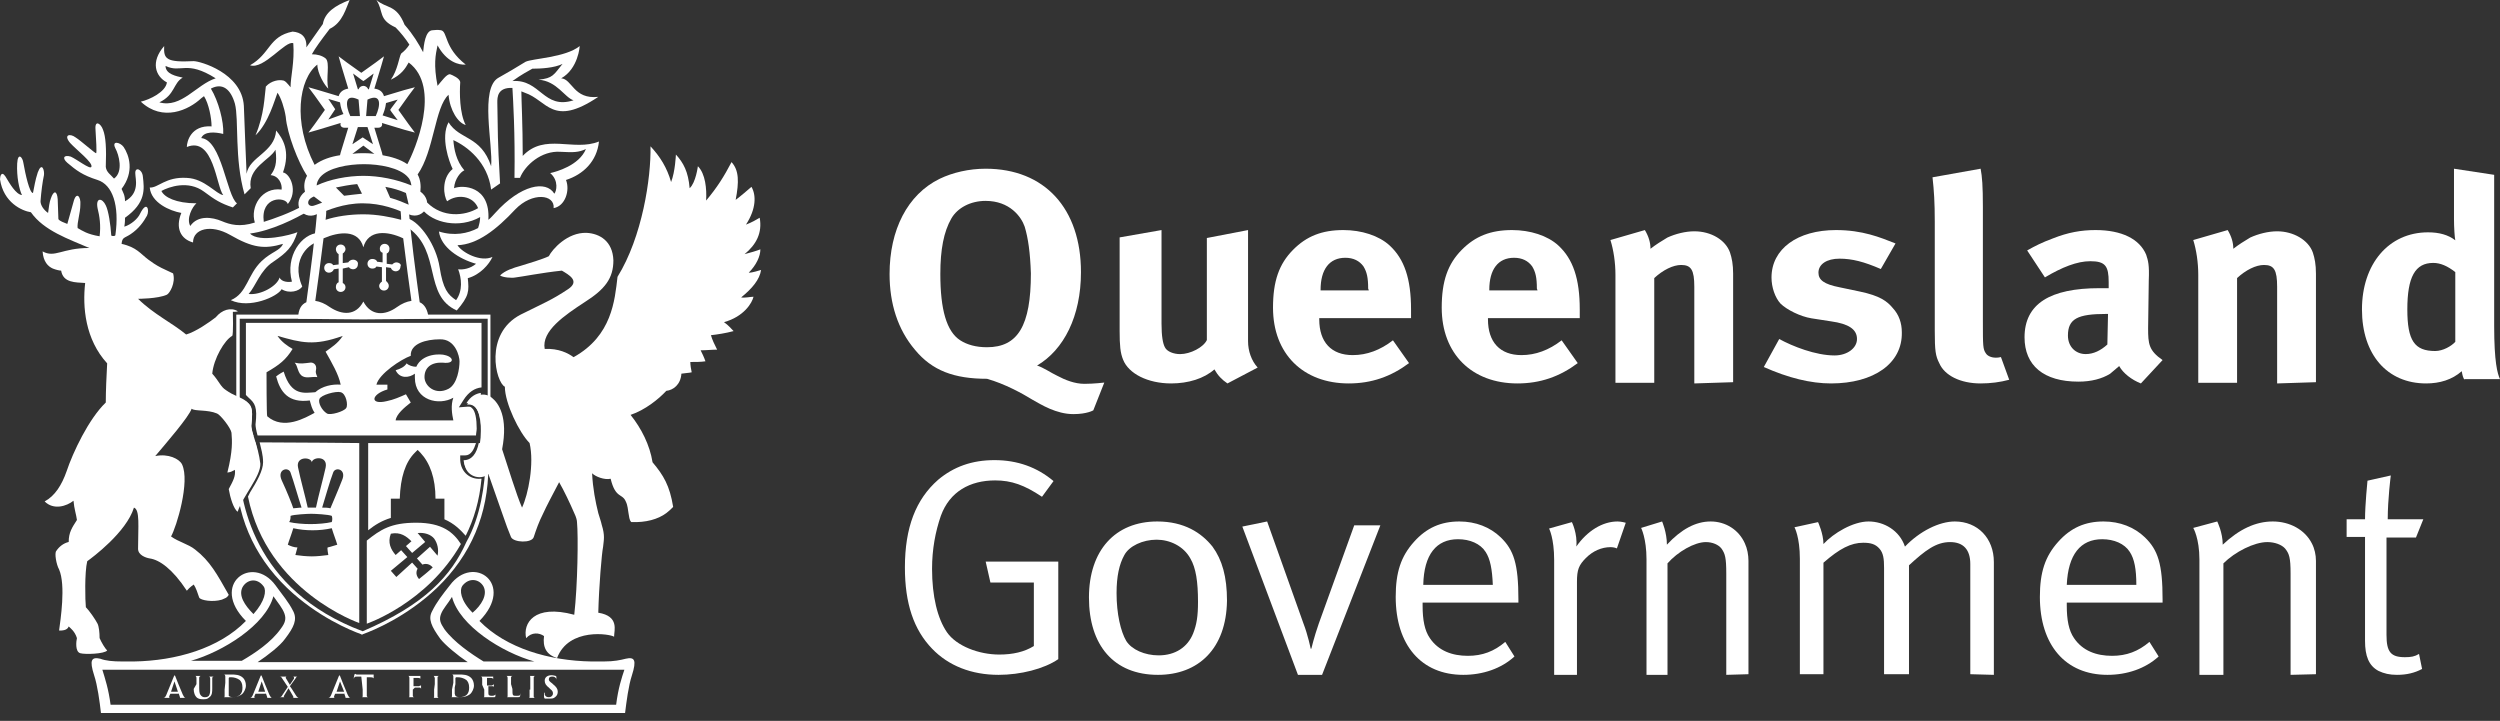 <svg width="163" height="47" viewBox="0 0 163 47" fill="none" xmlns="http://www.w3.org/2000/svg">
<rect x="0" y="0" width="163" height="47" fill="#333333" stroke="none"/>
<path d="M49.622 17.601C49.443 17.645 49.085 17.78 48.816 17.78C49.309 17.287 49.577 16.705 49.577 16.257C49.353 16.347 48.906 16.481 48.547 16.571C49.309 15.944 49.712 15.182 49.532 14.197C49.309 14.331 48.995 14.511 48.637 14.645C49.309 13.615 49.309 12.719 48.995 12.182C48.682 12.45 48.323 12.764 47.965 13.033C48.189 11.868 48.189 11.107 47.696 10.569C47.204 11.51 46.756 12.226 46.039 13.077C46.084 12.316 45.995 11.331 45.502 10.838C45.502 10.838 45.367 11.913 44.964 12.271C44.875 11.196 44.561 10.614 44.069 10.077C44.069 10.077 44.024 11.196 43.755 11.868C43.486 10.928 43.039 10.211 42.412 9.539C42.456 11.599 41.874 15.451 40.262 18.049C40.083 19.571 39.904 21.9 37.396 23.288C37.037 23.02 36.41 22.706 35.515 22.751C35.291 21.587 36.813 20.556 38.112 19.706C39.456 18.855 39.993 18.138 39.993 16.974C39.949 15.72 39.097 15.227 38.247 15.182C36.993 15.137 36.007 16.257 35.783 16.705C35.425 16.884 34.395 17.198 33.947 17.332C33.455 17.466 32.917 17.645 32.604 17.959C32.783 18.093 33.365 18.138 33.589 18.093C33.992 18.049 35.336 17.78 36.634 17.645C37.082 17.914 37.844 18.317 37.037 18.855C35.963 19.571 35.47 19.75 33.947 20.512C31.529 21.766 32.335 24.945 32.917 25.214C32.917 26.289 33.858 28.215 34.529 28.887C34.843 30.23 34.44 32.245 34.037 33.096C33.678 32.29 33.096 30.364 32.738 29.29C33.141 27.185 32.514 26.289 32.066 25.931C31.618 25.572 30.947 25.662 30.454 26.379C31.171 26.289 31.395 27.185 31.35 28.125C31.35 29.245 31.036 30.14 30.275 30.14C30.32 31.081 31.35 31.35 31.842 30.902C31.932 31.126 32.335 32.335 32.738 33.455C32.962 34.126 33.186 34.709 33.32 35.022C33.499 35.38 34.664 35.425 34.798 35.022C34.977 34.485 35.112 34.082 35.425 33.455C35.649 32.962 35.963 32.38 36.455 31.439C36.769 31.977 37.172 32.828 37.441 33.455C37.575 33.723 37.62 33.947 37.62 34.037C37.709 34.933 37.664 38.157 37.441 40.083C34.798 39.366 34.082 40.665 34.306 41.606C34.664 41.203 35.156 41.247 35.47 41.471C35.38 42.188 35.604 42.68 36.321 42.904C37.082 40.889 39.814 41.337 40.038 41.516C40.038 41.113 40.396 40.172 39.008 39.949C39.053 38.202 39.232 36.097 39.322 35.649C39.366 35.201 39.456 34.933 39.232 34.216C39.187 33.992 39.097 33.768 39.008 33.455C38.829 32.738 38.65 31.842 38.605 30.857C38.829 31.081 39.411 31.305 39.814 31.215C40.128 32.514 40.575 32.156 40.799 32.693C40.934 32.962 40.934 33.231 40.978 33.455C41.023 33.679 41.023 33.903 41.158 34.037C42.098 34.082 42.904 33.858 43.442 33.455C43.621 33.32 43.755 33.186 43.89 33.052C43.666 31.663 43.263 30.991 42.546 30.14C42.367 29.021 41.829 27.946 41.113 27.05C42.053 26.737 42.949 26.02 43.442 25.483C43.89 25.438 44.382 25.08 44.427 24.363C44.696 24.319 44.92 24.318 45.099 24.274C45.054 24.095 45.009 23.781 45.009 23.602C45.367 23.602 45.681 23.602 45.995 23.557C45.905 23.288 45.77 23.02 45.681 22.84C46.039 22.84 46.442 22.796 46.756 22.796C46.577 22.438 46.442 22.169 46.353 21.855C46.756 21.811 47.338 21.721 47.831 21.587C47.651 21.407 47.517 21.228 47.204 21.004C48.502 20.646 49.04 19.75 49.129 19.347C48.95 19.347 48.547 19.437 48.323 19.392C49.04 18.81 49.532 18.228 49.622 17.601Z" fill="white"/>
<path d="M31.663 20.512H15.406V26.513C15.496 26.558 15.54 26.602 15.63 26.692V20.78H31.797V26.289C31.842 26.334 31.932 26.423 31.977 26.513V20.512H31.663Z" fill="white"/>
<path d="M23.647 41.158C16.481 38.471 15.585 32.604 15.54 29.961H15.496L15.54 29.782C15.54 29.2 15.585 28.797 15.585 28.663C15.585 28.26 15.496 27.991 15.451 27.767L15.361 27.633V30.409C15.361 33.499 16.481 36.187 18.72 38.336C20.691 40.217 22.885 41.113 23.512 41.337L23.602 41.382L23.691 41.337C24.318 41.113 26.513 40.217 28.483 38.336C30.723 36.187 31.842 33.499 31.842 30.409V29.917C31.797 30.006 31.708 30.051 31.663 30.14C31.618 31.529 31.35 33.679 30.409 35.336C29.424 37.53 27.722 39.411 23.647 41.158Z" fill="white"/>
<path d="M10.793 4.299C11.823 4.792 12.137 3.896 14.063 5.106C12.809 5.509 11.823 7.076 10.39 6.673C11.42 6.18 11.286 5.419 11.913 5.061C11.51 4.971 10.793 4.837 10.793 4.299ZM14.466 14.421C13.839 14.152 12.898 14.018 12.405 14.734C12.137 14.242 12.54 13.48 12.809 13.256C11.465 13.256 10.704 12.853 10.524 12.45C11.017 12.182 12.271 11.734 13.301 12.495C14.018 13.033 14.376 13.256 15.182 13.525C15.496 13.212 15.361 13.346 15.451 13.256C14.779 12.764 14.466 9.136 13.122 9.002C13.301 8.554 14.018 8.599 14.555 8.733C14.6 7.927 14.242 6.583 13.749 5.777C14.51 5.374 15.048 5.822 15.317 6.763C15.585 7.793 15.272 10.345 15.944 12.674L16.347 12.271C16.123 10.928 17.601 10.435 17.959 9.763C18.093 10.659 17.914 11.062 17.645 11.42C18.183 11.465 18.407 12.002 18.362 12.361C17.063 12.182 16.302 13.48 16.615 14.51C15.63 14.824 15.003 14.645 14.466 14.421ZM20.78 15.182C19.661 15.227 18.586 16.705 19.034 18.362C18.855 18.407 18.362 18.407 18.228 18.093C18.093 18.631 17.018 19.258 16.212 19.168C16.66 18.675 16.974 17.601 17.825 17.063C18.675 16.481 19.078 16.123 19.392 15.137C18.989 15.317 16.884 15.854 16.302 15.227C17.69 15.048 19.302 14.242 20.109 13.749L19.795 13.391C18.944 13.883 17.78 14.287 17.198 14.466C16.974 12.764 18.631 12.809 18.765 13.301C19.437 12.495 18.944 11.331 18.451 11.241C18.944 9.853 18.451 9.047 18.004 8.509C17.914 9.942 16.257 10.211 16.078 11.331C16.033 10.435 15.944 8.061 15.899 6.897C15.764 4.747 13.033 3.986 12.629 3.986C10.838 4.075 10.659 3.852 10.704 3.001C9.808 4.031 10.121 4.971 10.883 5.374C10.793 6.001 9.763 6.494 9.181 6.628C10.614 7.972 12.316 7.166 13.122 6.404L13.301 6.27C13.615 6.763 13.794 7.703 13.794 8.24C12.45 8.151 12.182 9.226 12.182 9.584C13.928 8.867 14.107 12.182 14.555 12.719C14.107 12.674 13.346 11.644 12.182 11.599C10.793 11.51 10.301 12.271 9.763 12.226C9.853 13.212 11.062 13.749 11.823 13.883C11.42 14.869 11.778 15.585 12.585 15.809C12.585 14.914 13.749 14.6 15.003 15.317C16.481 16.168 17.242 16.257 18.451 15.899C18.272 16.347 17.735 16.391 17.063 17.018C16.123 17.914 16.123 19.123 15.048 19.571C16.257 20.153 18.093 19.347 18.362 18.855C18.855 19.168 19.526 18.989 19.706 18.675C18.899 16.839 20.288 15.764 20.825 15.764C20.825 15.72 21.049 15.182 20.78 15.182Z" fill="white"/>
<path d="M33.41 5.285C34.037 4.837 34.395 4.658 34.709 4.479C35.246 4.479 36.142 4.434 36.679 4.165C36.097 4.882 36.052 5.106 35.112 5.195C36.321 5.285 36.813 6.36 37.396 6.539C35.425 7.166 35.246 5.15 33.41 5.285ZM35.873 11.286C36.455 11.778 36.276 12.495 36.142 12.629C35.604 11.734 33.947 12.047 32.29 13.883C32.156 14.018 32.022 14.197 31.842 14.331C31.977 12.092 30.14 12.047 29.603 12.271C29.648 11.644 30.051 11.196 30.275 11.107C29.737 10.48 29.603 9.718 29.558 9.136C30.454 9.539 31.797 10.569 32.022 12.361L32.604 11.958C32.425 8.823 32.469 8.823 32.425 6.673C32.425 6.36 32.425 5.688 33.41 5.733C33.455 6.539 33.589 8.644 33.544 11.599H33.902C34.216 10.793 35.291 9.808 36.545 9.898C37.396 9.942 37.709 9.942 38.202 9.718C37.754 10.793 36.276 11.196 35.873 11.286ZM34.082 10.166C34.082 8.151 33.992 6.449 33.992 5.956L34.216 6.046C35.694 6.539 36.007 8.33 39.008 6.315C37.396 6.494 37.306 5.15 36.59 5.106C37.709 4.479 37.799 3.001 37.799 3.001C36.858 3.762 34.709 3.807 34.261 4.031C33.678 4.389 33.007 4.792 32.514 5.061C31.26 5.733 32.156 9.45 32.022 10.838C31.35 8.823 29.961 9.136 29.245 7.972C28.707 8.957 29.29 10.569 29.514 11.017C28.752 11.644 28.931 12.809 29.155 13.122C29.827 12.629 30.857 12.764 31.171 13.57C30.275 14.107 28.842 14.197 27.856 13.212L27.498 13.615C28.215 14.555 29.961 14.914 31.305 14.152C31.305 14.376 31.26 14.6 31.171 14.869C30.499 15.227 29.603 15.406 28.618 15.093C28.752 16.123 29.917 16.884 31.036 17.198C30.678 17.511 30.185 17.601 29.872 17.556C30.096 18.138 30.185 18.944 29.737 19.571C29.2 19.213 28.887 18.855 28.663 17.422C28.439 15.988 27.409 14.51 26.602 14.242C26.558 14.734 26.558 14.51 26.647 14.869C28.797 16.436 27.588 19.258 29.782 20.243C30.588 19.302 30.588 18.989 30.499 18.138C31.305 17.914 31.887 17.242 32.111 16.75C31.35 17.108 30.14 16.481 29.827 15.988C31.126 15.944 32.38 14.958 33.589 13.659C34.709 12.495 36.187 12.674 36.097 13.57C36.858 13.436 37.172 12.405 36.903 11.734C38.023 11.376 38.918 10.524 39.053 9.226C37.396 9.898 35.515 8.644 34.082 10.166Z" fill="white"/>
<path d="M25.841 17.108C25.752 17.108 25.662 17.153 25.572 17.242L25.214 17.198V16.526C25.349 16.481 25.393 16.347 25.393 16.212C25.393 16.033 25.259 15.899 25.08 15.899C24.901 15.899 24.766 16.033 24.766 16.212C24.766 16.347 24.811 16.436 24.945 16.481V17.108L24.587 17.063C24.542 16.929 24.408 16.884 24.274 16.884C24.095 16.884 23.96 17.018 23.96 17.198C23.96 17.377 24.095 17.511 24.274 17.511C24.408 17.511 24.497 17.466 24.542 17.377L24.901 17.422V18.362C24.811 18.407 24.721 18.541 24.721 18.631C24.721 18.81 24.856 18.944 25.035 18.944C25.214 18.944 25.349 18.81 25.349 18.631C25.349 18.496 25.259 18.407 25.169 18.317V17.422L25.483 17.466C25.528 17.601 25.662 17.69 25.796 17.69C25.976 17.69 26.11 17.556 26.11 17.377C26.199 17.242 26.02 17.108 25.841 17.108Z" fill="white"/>
<path d="M23.02 16.929C22.885 16.929 22.751 17.018 22.706 17.108L22.348 17.153V16.526C22.437 16.481 22.527 16.347 22.527 16.257C22.527 16.078 22.393 15.944 22.213 15.944C22.034 15.944 21.9 16.078 21.9 16.257C21.9 16.391 21.99 16.526 22.079 16.571V17.242L21.721 17.287C21.676 17.198 21.587 17.153 21.452 17.153C21.273 17.153 21.139 17.287 21.139 17.466C21.139 17.645 21.273 17.78 21.452 17.78C21.587 17.78 21.721 17.69 21.766 17.556L22.079 17.511V18.407C21.945 18.452 21.9 18.586 21.9 18.72C21.9 18.899 22.034 19.034 22.213 19.034C22.393 19.034 22.527 18.899 22.527 18.72C22.527 18.586 22.437 18.496 22.348 18.452V17.511L22.751 17.422C22.796 17.511 22.93 17.556 23.02 17.556C23.199 17.556 23.333 17.422 23.333 17.242C23.378 17.063 23.199 16.929 23.02 16.929Z" fill="white"/>
<path d="M23.691 19.661C23.199 20.601 22.303 20.556 21.497 20.019C21.183 19.795 20.87 19.661 20.556 19.616C20.691 18.72 20.915 16.974 21.094 15.54C22.124 15.093 23.378 14.958 23.691 16.123C24.005 14.958 25.259 15.048 26.289 15.54C26.468 16.974 26.692 18.72 26.826 19.616C26.513 19.661 26.199 19.795 25.886 20.019C25.08 20.601 24.184 20.601 23.691 19.661ZM27.364 19.706C27.185 18.407 26.692 14.734 26.647 13.48L26.11 13.525C26.11 13.749 26.155 14.018 26.155 14.331C25.483 14.152 24.587 13.973 23.691 13.973C22.796 13.973 21.9 14.107 21.228 14.331C21.273 14.018 21.273 13.749 21.273 13.525L20.691 13.48C20.646 14.69 20.153 18.407 19.974 19.706C19.661 19.84 19.437 20.153 19.437 20.78C19.437 20.78 22.482 20.825 23.691 20.825C24.856 20.825 27.946 20.78 27.946 20.78C27.901 20.198 27.677 19.84 27.364 19.706Z" fill="white"/>
<path d="M40.172 45.95H7.21C7.076 44.92 6.852 44.248 6.673 43.666H40.71C40.531 44.203 40.307 44.875 40.172 45.95ZM17.825 38.874C18.138 39.322 18.407 39.635 18.541 39.993C18.675 40.352 18.586 40.62 18.317 40.979C17.69 41.874 16.615 42.591 15.764 43.084H12.45C14.51 42.501 17.332 40.755 17.825 38.874ZM15.809 38.291C16.078 37.799 16.75 37.62 17.198 38.247C17.377 38.515 17.287 39.187 16.526 40.038C15.944 39.456 15.54 38.829 15.809 38.291ZM28.976 41.023C28.707 40.62 28.618 40.396 28.752 40.038C28.887 39.68 29.2 39.366 29.469 38.918C29.961 40.799 32.738 42.546 34.843 43.128H31.529C30.723 42.636 29.603 41.874 28.976 41.023ZM30.14 38.202C30.588 37.62 31.26 37.754 31.529 38.247C31.798 38.784 31.395 39.456 30.812 39.949C30.006 39.142 29.961 38.471 30.14 38.202ZM40.799 42.949C40.441 43.039 40.038 43.128 39.366 43.128H38.56C35.828 43.084 33.007 42.277 31.26 40.486C33.634 38.068 30.857 36.097 29.334 38.157C28.842 38.784 28.483 39.232 28.17 39.859C27.901 40.352 28.125 40.844 28.707 41.65C29.021 42.053 29.827 42.725 30.499 43.173H16.794C17.466 42.725 18.272 42.098 18.586 41.65C19.168 40.889 19.392 40.396 19.123 39.859C18.81 39.232 18.407 38.784 17.959 38.157C16.436 36.097 13.659 38.112 16.033 40.486C14.287 42.277 11.465 43.084 8.733 43.128H7.972C7.345 43.128 6.897 43.084 6.539 42.949C5.956 42.815 5.822 43.039 6.136 44.024C6.36 44.696 6.494 45.726 6.583 46.487H40.755C40.844 45.771 40.978 44.696 41.203 44.024C41.516 43.039 41.382 42.815 40.799 42.949Z" fill="white"/>
<path d="M11.152 45.099L11.376 44.427L11.599 45.099H11.152ZM11.644 45.188L11.734 45.457V45.502H11.689H11.734H12.092H12.182H12.092C12.047 45.502 12.002 45.457 11.913 45.278C11.778 44.964 11.465 44.203 11.42 44.069L11.376 44.024L11.331 44.114L10.838 45.323C10.793 45.412 10.748 45.502 10.659 45.502H10.614H10.569H10.614H10.838H11.062H11.107H11.062H11.107C11.062 45.502 11.017 45.457 11.017 45.457L11.062 45.323L11.107 45.233H11.644" fill="white"/>
<path d="M12.629 44.92C12.629 45.188 12.719 45.367 12.809 45.457C12.943 45.591 13.122 45.591 13.256 45.591C13.391 45.591 13.525 45.591 13.659 45.457C13.839 45.323 13.839 45.099 13.839 44.875V44.651V44.248C13.839 44.158 13.839 44.158 13.928 44.114H13.973H14.018H13.973H13.749H13.525H13.48H13.525H13.615C13.659 44.114 13.704 44.158 13.704 44.248V44.651V44.875C13.704 45.099 13.704 45.233 13.615 45.367C13.525 45.457 13.436 45.457 13.346 45.457C13.301 45.457 13.212 45.457 13.122 45.367C13.033 45.278 12.988 45.188 12.988 44.875V44.606V44.203C12.988 44.114 13.033 44.114 13.077 44.069H13.122H13.167H13.122H12.898H12.629H12.585H12.629H12.719C12.764 44.069 12.809 44.114 12.809 44.203V44.606L12.629 44.92Z" fill="white"/>
<path d="M14.914 44.606V44.203L14.958 44.158H15.093C15.227 44.158 15.451 44.203 15.63 44.337C15.72 44.427 15.809 44.561 15.809 44.83C15.809 45.054 15.764 45.188 15.63 45.323C15.496 45.412 15.361 45.457 15.182 45.457C15.048 45.457 14.958 45.412 14.914 45.367V45.233V44.83V44.606ZM14.645 44.964C14.645 45.144 14.645 45.323 14.645 45.367C14.645 45.412 14.645 45.457 14.6 45.457H14.51H14.466H14.51H14.734H15.137C15.496 45.457 15.72 45.323 15.809 45.233C15.899 45.144 16.033 44.92 16.033 44.696C16.033 44.472 15.944 44.293 15.854 44.203C15.63 43.979 15.317 43.979 15.093 43.979H14.779H14.51H14.466H14.51H14.6C14.645 43.979 14.69 44.024 14.69 44.114V44.517L14.645 44.964Z" fill="white"/>
<path d="M16.839 45.099L17.063 44.427L17.287 45.099C17.332 45.099 16.839 45.099 16.839 45.099ZM17.332 45.188L17.422 45.457V45.502H17.377H17.422H17.78H17.869H17.825H17.735C17.69 45.502 17.645 45.457 17.556 45.278C17.422 44.964 17.108 44.203 17.063 44.069L17.018 44.024L16.974 44.114L16.481 45.323C16.436 45.412 16.391 45.502 16.302 45.502H16.257H16.212H16.257H16.481H16.705H16.75H16.705H16.66C16.615 45.502 16.571 45.457 16.571 45.457L16.615 45.323L16.66 45.233H17.332" fill="white"/>
<path d="M19.258 44.248C19.302 44.158 19.347 44.114 19.392 44.114H19.482H19.526H19.482H19.302H19.123H19.078H19.123L19.168 44.158V44.248L18.899 44.651L18.631 44.203V44.158L18.675 44.114H18.72H18.765H18.72H18.496H18.183H18.138H18.228C18.317 44.114 18.362 44.158 18.407 44.248L18.765 44.785L18.407 45.323C18.362 45.412 18.317 45.457 18.228 45.457H18.138H18.093H18.138H18.183H18.362H18.541H18.586H18.631H18.586H18.541L18.496 45.412L18.541 45.323L18.81 44.875L19.123 45.412V45.457H19.078L19.168 45.502H19.526H19.571H19.616H19.571H19.482C19.437 45.502 19.392 45.457 19.347 45.412C19.302 45.367 18.989 44.83 18.899 44.74L19.258 44.248Z" fill="white"/>
<path d="M21.945 45.099L22.169 44.427L22.437 45.099H21.945ZM22.437 45.188L22.527 45.457V45.502H22.482H22.527H22.885H22.975H22.93H22.84C22.796 45.502 22.751 45.457 22.661 45.278C22.527 44.964 22.213 44.203 22.169 44.069L22.124 44.024L22.079 44.114L21.587 45.323C21.542 45.412 21.497 45.502 21.407 45.502H21.363H21.318H21.363H21.587H21.81H21.855H21.81H21.855C21.81 45.502 21.766 45.457 21.766 45.457L21.81 45.323L21.855 45.233H22.437" fill="white"/>
<path d="M23.647 44.964C23.647 45.144 23.647 45.323 23.647 45.367C23.647 45.412 23.647 45.457 23.602 45.457H23.512H23.468H23.512H23.781H24.095H24.139H24.095H24.005C23.96 45.457 23.915 45.412 23.915 45.367C23.915 45.278 23.915 45.144 23.915 44.964V44.158H24.139C24.318 44.158 24.363 44.203 24.363 44.248V44.293V44.248V44.024V43.979H24.184H23.423H23.244L23.154 43.934L23.109 43.979L23.064 44.203V44.248L23.109 44.158C23.154 44.114 23.199 44.114 23.288 44.114H23.557L23.647 44.964Z" fill="white"/>
<path d="M27.05 44.83H27.364C27.409 44.83 27.453 44.875 27.453 44.92V44.964V45.009V44.964V44.83V44.696H27.409L27.319 44.74H27.23H26.961V44.248V44.203H27.274C27.364 44.203 27.409 44.248 27.409 44.248V44.337V44.382V44.337V44.158V44.069H27.364H27.274H26.782H26.513H26.468H26.513H26.602C26.647 44.069 26.692 44.114 26.692 44.203V44.606V44.964C26.692 45.144 26.692 45.323 26.692 45.367C26.692 45.412 26.692 45.457 26.647 45.457H26.558H26.513H26.558H26.782H27.095H27.14H27.095H27.006C26.961 45.457 26.916 45.412 26.916 45.367C26.916 45.278 26.916 45.144 26.916 44.964L27.05 44.83Z" fill="white"/>
<path d="M28.304 44.964V45.412C28.304 45.457 28.304 45.502 28.259 45.502H28.17H28.125H28.17H28.394H28.707H28.752H28.707H28.618C28.573 45.502 28.528 45.457 28.528 45.412V44.964V44.606V44.203C28.528 44.114 28.528 44.114 28.618 44.069H28.663H28.707H28.663H28.439H28.17H28.125H28.17H28.259C28.304 44.069 28.304 44.114 28.349 44.203V44.606L28.304 44.964Z" fill="white"/>
<path d="M29.693 44.606V44.203L29.737 44.158H29.872C30.006 44.158 30.23 44.203 30.409 44.337C30.499 44.427 30.588 44.561 30.588 44.83C30.588 45.054 30.544 45.188 30.409 45.323C30.275 45.412 30.14 45.457 29.961 45.457C29.827 45.457 29.737 45.412 29.693 45.367L29.648 45.233V44.83L29.693 44.606ZM29.469 44.964C29.469 45.144 29.469 45.323 29.469 45.367C29.469 45.412 29.469 45.457 29.424 45.457H29.334H29.29H29.334H29.603H30.006C30.364 45.457 30.588 45.323 30.678 45.233C30.767 45.144 30.902 44.92 30.902 44.696C30.902 44.472 30.812 44.293 30.723 44.203C30.499 43.979 30.185 43.979 29.961 43.979H29.648H29.379H29.334H29.379H29.469C29.514 43.979 29.558 44.024 29.558 44.114V44.517L29.469 44.964Z" fill="white"/>
<path d="M31.574 44.964V45.367C31.574 45.412 31.574 45.457 31.529 45.457H31.439H31.395H31.439H31.663H32.201C32.29 45.457 32.29 45.457 32.29 45.412L32.335 45.188V45.144V45.188C32.335 45.278 32.29 45.323 32.245 45.323C32.201 45.367 32.111 45.367 32.066 45.367C31.887 45.367 31.842 45.323 31.842 45.188V44.74H32.111C32.201 44.74 32.201 44.785 32.201 44.83V44.92V44.875V44.74V44.606L32.156 44.651L32.066 44.696H31.753V44.203H32.022C32.111 44.203 32.156 44.248 32.156 44.293V44.382V44.427V44.382V44.248V44.114H32.111H32.022H31.529H31.26H31.215H31.26H31.35C31.395 44.114 31.439 44.158 31.439 44.248V44.651L31.574 44.964Z" fill="white"/>
<path d="M33.32 44.606V44.203C33.32 44.114 33.32 44.114 33.41 44.069H33.499H33.544H33.499H33.231H32.962H32.917H32.962H33.007C33.051 44.069 33.096 44.114 33.096 44.203V44.606V44.964C33.096 45.144 33.096 45.323 33.096 45.367C33.096 45.412 33.096 45.457 33.051 45.457H32.962H32.917H32.962H33.186H33.768C33.858 45.457 33.858 45.457 33.903 45.412L33.947 45.188V45.144V45.188L33.903 45.323C33.858 45.367 33.768 45.367 33.678 45.367C33.544 45.367 33.499 45.367 33.455 45.323C33.41 45.278 33.41 45.144 33.41 44.92L33.32 44.606Z" fill="white"/>
<path d="M34.529 44.964V45.412C34.529 45.457 34.529 45.502 34.485 45.502H34.395H34.35H34.395H34.664H34.977H35.022H34.977H34.888C34.843 45.502 34.798 45.457 34.798 45.412C34.798 45.323 34.798 45.188 34.798 44.964V44.606V44.203C34.798 44.114 34.798 44.114 34.888 44.069H34.932H34.977H34.932H34.709H34.44H34.395H34.44H34.529C34.574 44.069 34.574 44.114 34.574 44.203V44.606V44.964" fill="white"/>
<path d="M35.873 45.547C35.963 45.547 36.097 45.547 36.187 45.457C36.321 45.367 36.366 45.233 36.366 45.099C36.366 44.92 36.276 44.785 36.052 44.606L36.007 44.561C35.828 44.427 35.783 44.382 35.783 44.293C35.783 44.158 35.873 44.114 36.007 44.114C36.142 44.114 36.187 44.158 36.231 44.203C36.276 44.248 36.276 44.293 36.276 44.337V44.382V44.337V44.114L36.231 44.069C36.187 44.069 36.097 44.024 35.963 44.024C35.694 44.024 35.515 44.158 35.515 44.382C35.515 44.561 35.604 44.696 35.783 44.83L35.873 44.92C36.052 45.054 36.052 45.144 36.052 45.233C36.052 45.323 35.963 45.457 35.783 45.457C35.649 45.457 35.559 45.412 35.515 45.278V45.188V45.144L35.47 45.188V45.457L35.515 45.547C35.694 45.547 35.783 45.547 35.873 45.547Z" fill="white"/>
<path d="M23.691 11.465C22.661 11.465 21.497 11.689 20.646 12.092C20.646 11.913 20.736 11.734 20.87 11.555C21.407 10.928 22.706 10.704 23.736 10.704C24.721 10.704 26.065 10.928 26.602 11.555C26.737 11.689 26.782 11.868 26.826 12.092C25.841 11.689 24.721 11.465 23.691 11.465ZM25.438 12.898L25.125 12.182C25.617 12.271 26.065 12.405 26.468 12.585L26.647 13.346C26.334 13.212 25.931 13.033 25.438 12.898ZM22.437 12.764L21.9 12.226C22.348 12.137 22.796 12.047 23.288 12.002L23.602 12.629C23.154 12.674 22.796 12.719 22.437 12.764ZM20.646 13.346L20.512 13.391C20.288 13.48 20.153 13.391 20.109 13.301C20.064 13.167 20.109 12.988 20.377 12.853L20.467 12.809L21.004 13.212L20.646 13.346ZM23.691 9.494L24.408 10.032C24.095 9.987 23.826 9.987 23.691 9.987C23.512 9.987 23.288 9.987 22.975 10.032L23.691 9.494ZM22.84 7.569C22.527 6.897 22.437 6.046 23.378 6.494L23.468 7.569H22.84ZM23.557 5.195L23.691 5.285L23.826 5.195L24.363 4.792L24.05 5.822H24.005C23.96 5.688 23.826 5.598 23.691 5.598C23.557 5.598 23.423 5.688 23.378 5.822H23.333L23.02 4.792L23.557 5.195ZM24.318 9.405L23.781 9.047L23.647 8.957L23.512 9.047L22.975 9.405L23.333 8.285H23.96L24.318 9.405ZM24.497 7.569H23.87L23.96 6.494C24.901 6.046 24.811 6.897 24.497 7.569ZM21.407 7.793L21.766 7.255L21.855 7.121L21.766 6.987L21.407 6.449L22.169 6.673C22.213 7.031 22.303 7.255 22.393 7.434L21.407 7.793ZM25.169 6.718L25.931 6.494L25.528 7.031L25.438 7.166L25.528 7.3L25.931 7.837L24.945 7.524C25.035 7.3 25.125 7.076 25.169 6.718ZM30.006 5.374C30.006 5.106 29.469 4.882 29.334 4.837C29.11 4.837 28.797 5.285 28.528 5.598C28.259 4.21 28.394 3.583 28.528 2.956C29.11 4.031 29.916 4.255 30.364 4.21C28.931 3.09 29.2 2.06 28.752 1.971C28.483 1.926 28.349 1.971 28.215 1.971C27.722 1.971 27.633 2.956 27.588 3.404C27.274 2.821 26.961 2.284 26.378 1.612C25.841 0.269 25.214 0.582 24.542 0C25.035 0.761 24.632 1.254 25.796 1.791C26.11 2.105 26.468 2.553 26.692 2.911C26.513 3.18 26.378 3.314 26.155 3.493C26.02 3.717 25.931 4.568 25.483 5.195C26.155 4.882 26.423 4.479 26.647 4.075C28.797 5.688 27.05 9.808 26.558 10.704C26.11 10.39 25.483 10.211 24.945 10.121L24.901 9.942L24.408 8.33H24.632C24.901 8.33 24.945 8.151 24.901 8.017L26.378 8.464L27.05 8.644L26.647 8.106L25.975 7.166L26.647 6.225L27.05 5.688L26.378 5.867L25.035 6.27C24.945 5.956 24.721 5.822 24.408 5.777L24.856 4.299L25.035 3.672L24.497 4.075L23.557 4.747L22.616 4.075L22.079 3.672L22.258 4.299L22.706 5.777C22.437 5.822 22.169 5.956 22.079 6.27L20.736 5.867L20.109 5.688L20.512 6.225L21.183 7.166L20.512 8.106L20.109 8.644L20.736 8.464L22.213 8.017C22.169 8.151 22.213 8.33 22.482 8.33H22.706L22.213 9.942L22.169 10.121C21.587 10.211 21.004 10.39 20.512 10.748C19.078 7.972 19.482 5.15 20.691 4.21C20.691 4.792 21.183 5.598 21.407 5.777C21.228 5.15 21.542 4.075 21.228 3.807C21.004 3.628 20.691 3.538 20.332 3.538C20.556 3.135 20.915 2.642 21.497 1.881C22.348 1.478 22.572 0.493 22.796 0C21.855 0.358 21.183 0.806 21.049 1.567C20.736 2.015 20.377 2.508 19.974 3.09C20.019 2.374 19.616 2.105 19.078 2.06C17.511 2.374 17.645 3.493 16.302 4.255C17.198 4.568 18.631 2.598 19.123 2.821C19.213 4.031 18.944 5.016 18.944 5.688C18.72 5.419 18.586 5.24 18.407 5.24C18.228 5.195 17.69 5.24 17.332 5.643C17.242 6.27 17.242 7.434 16.66 8.823C17.511 8.017 17.914 6.494 18.093 6.046C18.317 6.36 18.541 7.031 18.631 7.614C18.72 8.733 19.437 10.569 20.019 11.465C19.84 11.778 19.795 12.137 19.885 12.495C19.437 12.853 19.392 13.301 19.526 13.615C19.706 13.973 20.153 14.197 20.646 13.973L20.825 13.928C21.363 13.704 22.393 13.256 23.647 13.256C24.901 13.256 25.886 13.659 26.468 13.928L26.647 13.973C27.185 14.197 27.588 13.928 27.767 13.615C27.946 13.301 27.856 12.809 27.409 12.495C27.453 12.092 27.409 11.689 27.229 11.376C28.304 9.853 28.349 6.987 29.245 6.18C29.334 7.21 29.872 8.017 30.364 8.151C29.961 7.39 29.961 6.046 30.006 5.374Z" fill="white"/>
<path d="M16.66 28.842H15.988C15.899 29.961 15.944 30.991 16.078 31.932C16.481 31.26 16.884 30.588 16.884 30.14C16.839 29.693 16.75 29.245 16.66 28.842Z" fill="white"/>
<path d="M18.944 30.812C19.168 31.439 19.437 32.425 19.661 33.096C19.482 33.096 19.258 33.141 19.123 33.141C19.034 32.872 18.72 32.066 18.362 31.305C18.049 30.588 18.81 30.409 18.944 30.812ZM20.332 30.14C20.377 29.782 21.407 29.693 21.228 30.499C21.049 31.305 20.78 32.245 20.601 33.096H20.332H20.064C19.885 32.29 19.616 31.35 19.437 30.499C19.258 29.737 20.288 29.782 20.332 30.14ZM22.303 31.305C21.99 32.111 21.631 32.917 21.542 33.141C21.363 33.096 21.183 33.096 21.004 33.096C21.228 32.38 21.497 31.394 21.721 30.812C21.855 30.409 22.617 30.588 22.303 31.305ZM18.944 33.634C19.168 33.544 20.064 33.499 20.288 33.499C20.556 33.499 21.407 33.544 21.631 33.634C21.676 33.768 21.676 33.902 21.631 34.037C21.273 34.126 20.691 34.171 20.243 34.171C19.795 34.171 19.213 34.126 18.855 34.037C18.944 33.902 18.944 33.768 18.944 33.634ZM21.407 36.187C21.094 36.231 20.646 36.276 20.332 36.276C20.019 36.276 19.526 36.231 19.258 36.187L19.392 35.694C19.168 35.694 18.944 35.604 18.765 35.515C18.855 35.201 18.989 34.888 19.123 34.44C19.526 34.529 19.929 34.574 20.377 34.574C20.825 34.574 21.228 34.529 21.631 34.44C21.766 34.888 21.9 35.201 21.99 35.515C21.81 35.559 21.587 35.649 21.363 35.694C21.318 35.739 21.407 36.187 21.407 36.187ZM16.929 28.842C17.018 29.245 17.153 29.648 17.153 30.14C17.153 30.678 16.75 31.394 16.302 32.111L16.168 32.38C17.422 38.56 23.423 40.62 23.423 40.62V28.887C23.423 28.887 18.899 28.842 16.929 28.842Z" fill="white"/>
<path d="M30.006 30.006V29.693H30.32C30.723 29.693 30.902 29.29 31.036 28.887C29.514 28.887 24.005 28.887 24.005 28.887V34.574C24.453 34.216 24.901 33.947 25.483 33.768V32.514H26.065C26.11 31.126 26.423 30.14 27.05 29.514L27.23 29.334L27.409 29.514C28.036 30.185 28.394 31.171 28.394 32.514H28.976V33.858C29.603 34.126 30.006 34.529 30.364 34.932C30.902 33.858 31.26 32.648 31.395 31.215H31.305C30.678 31.26 30.051 30.812 30.006 30.006Z" fill="white"/>
<path d="M31.35 28.887H31.215C31.081 29.558 30.767 30.006 30.23 30.006C30.275 30.633 30.767 30.991 31.215 30.991H31.305C31.439 30.32 31.439 29.648 31.35 28.887Z" fill="white"/>
<path d="M28.528 36.231L28.036 35.649L27.185 36.41L27.543 36.813C27.543 36.813 27.901 36.634 28.215 36.993C27.991 37.217 27.543 37.575 27.319 37.754C27.006 37.396 27.23 37.082 27.23 37.082L26.871 36.679L25.841 37.62L25.483 37.217L26.558 36.321L26.155 35.873L25.796 36.186C25.483 35.828 25.259 35.38 25.483 34.798C26.11 34.664 26.513 34.977 26.826 35.291L26.468 35.604L26.871 36.052L27.722 35.336L27.23 34.753C27.677 34.709 28.08 34.843 28.304 35.112C28.528 35.425 28.618 35.828 28.528 36.231ZM27.14 34.081C25.483 34.081 24.811 34.529 23.915 35.246V40.665C23.915 40.665 27.857 39.321 30.051 35.47C29.558 34.709 28.842 34.081 27.14 34.081Z" fill="white"/>
<path d="M17.377 24.274C18.228 23.781 18.631 23.468 19.078 22.751C18.765 22.572 18.362 22.303 18.093 21.9C19.661 22.348 20.467 22.572 22.348 21.9C22.034 22.393 21.587 22.661 21.228 22.93C21.631 23.647 22.079 24.408 22.213 25.08C21.676 25.035 21.004 25.169 20.556 25.572C19.84 25.617 18.989 25.841 18.496 24.229C18.228 24.363 18.004 24.542 18.004 24.542C18.272 25.572 18.81 26.289 20.198 26.11C20.288 26.423 20.332 26.647 20.512 26.916C19.93 27.229 18.496 28.08 17.422 27.14C17.377 27.095 17.377 24.274 17.377 24.274ZM22.572 26.602C22.437 26.826 21.542 27.095 21.318 26.961C20.959 26.737 20.736 26.244 20.825 26.02C20.915 25.752 21.9 25.483 22.213 25.572C22.572 25.662 22.706 26.423 22.572 26.602ZM25.259 25.393V25.08H24.542C24.721 24.363 26.155 23.423 26.782 23.199C26.737 22.393 27.812 22.124 28.663 22.124C29.693 22.079 29.961 23.244 29.961 23.557C29.961 24.005 29.827 25.035 29.245 25.349C28.394 25.796 27.677 25.169 27.677 24.587C27.677 23.96 28.125 23.602 28.887 23.647C29.648 23.736 29.603 23.288 29.021 23.154C28.752 23.064 27.543 23.02 27.14 23.915C26.916 23.915 26.647 23.826 26.513 23.691C26.378 23.915 26.11 24.05 25.796 24.139C26.065 24.721 26.692 24.632 27.05 24.363V24.632C27.05 26.11 28.618 26.468 29.558 25.931C29.379 26.423 29.469 27.006 29.558 27.409H25.796C25.841 27.006 26.378 26.558 26.782 26.244L26.468 25.707C26.065 25.886 25.662 26.065 25.214 26.155C24.095 26.423 24.184 25.707 25.259 25.393ZM16.212 25.931C16.615 26.289 16.794 26.513 16.66 27.677C16.66 27.812 16.705 28.08 16.794 28.394H31.036C31.036 28.259 31.081 28.08 31.081 27.946C31.081 27.319 30.991 26.782 30.767 26.602C30.678 26.513 30.633 26.513 30.499 26.513L29.917 26.558L30.23 26.065C30.544 25.572 30.947 25.304 31.395 25.259V21.049H16.033V25.752L16.212 25.931Z" fill="white"/>
<path d="M16.033 26.155V28.439H16.526C16.436 28.125 16.347 27.857 16.391 27.677C16.526 26.513 16.347 26.423 16.033 26.155Z" fill="white"/>
<path d="M31.35 28.439V25.617C31.036 25.662 30.678 25.841 30.409 26.289H30.499C31.126 26.289 31.35 27.14 31.35 28.036C31.35 28.17 31.35 28.349 31.35 28.483V28.439Z" fill="white"/>
<path d="M19.75 24.542C20.019 24.677 20.332 24.542 20.691 24.587C20.646 24.453 20.556 24.318 20.601 24.139C20.691 23.736 20.377 23.602 20.198 23.647C19.795 23.691 19.616 23.736 19.213 23.647C19.437 23.871 19.392 24.363 19.75 24.542Z" fill="white"/>
<path d="M16.391 27.677C16.526 26.513 16.347 26.423 15.988 26.11C15.675 25.886 15.227 25.796 14.734 25.438C14.376 25.214 14.287 24.856 13.839 24.363C13.928 23.378 14.645 22.169 15.137 21.9C15.227 21.855 15.182 20.332 15.182 20.332C15.182 20.332 15.54 20.332 15.496 20.288C15.048 20.019 14.466 20.198 14.063 20.691C13.659 21.004 12.764 21.631 12.137 21.81C11.286 21.094 9.987 20.467 9.002 19.482C9.002 19.482 10.301 19.482 10.883 19.213C11.062 19.123 11.465 18.451 11.286 17.825C11.107 17.735 10.793 17.601 10.524 17.466C10.166 17.287 9.853 17.063 9.674 16.929C9.136 16.526 8.912 16.123 7.927 15.899C7.972 15.451 8.106 15.54 8.509 15.272C9.047 14.914 9.36 14.466 9.584 14.063C9.763 13.704 9.584 13.033 9.136 13.928C9.002 14.242 8.554 14.645 8.106 14.779C8.151 14.51 8.151 14.331 8.151 14.197C9.539 13.212 9.405 12.316 9.315 11.51C9.271 11.017 8.778 10.838 8.823 11.331C8.823 11.644 9.136 12.585 8.151 13.122C8.151 12.719 8.017 12.54 7.927 12.316C8.778 11.196 8.42 10.121 8.061 9.584C7.837 9.271 7.255 9.136 7.524 9.674C7.748 10.077 8.061 11.196 7.434 11.644C7.21 11.376 6.942 11.241 6.897 10.883C6.942 9.674 6.897 8.912 6.718 8.464C6.583 8.061 6.18 7.793 6.225 8.42C6.27 9.091 6.315 9.942 6.27 9.987C6.225 10.032 5.285 9.181 4.926 8.957C4.568 8.688 4.12 8.778 4.568 9.315C4.971 9.763 6.091 10.614 5.956 10.883C5.867 11.062 5.016 10.39 4.613 10.211C4.165 10.077 4.031 10.301 4.389 10.614C4.971 11.107 5.374 11.42 6.36 11.734C7.345 12.047 7.793 13.391 7.524 15.317C7.524 15.406 7.345 15.406 7.255 15.361C7.21 14.645 7.076 13.749 6.897 13.391C6.673 12.898 6.225 12.853 6.36 13.57C6.494 14.107 6.583 14.69 6.494 15.406C5.688 15.272 5.374 15.048 5.061 14.869C5.016 14.51 5.24 13.883 5.24 13.346C5.285 12.809 4.971 12.45 4.792 13.167C4.613 13.794 4.523 14.107 4.389 14.6C4.165 14.51 3.896 14.421 3.807 14.287L3.762 12.988C3.717 12.405 3.493 12.405 3.314 12.943C3.225 13.167 3.18 13.525 3.135 13.883C2.866 13.704 2.642 13.391 2.642 13.122C2.687 12.495 2.777 11.823 2.866 11.42C2.911 11.107 2.732 10.524 2.463 11.241C2.284 11.778 2.239 12.182 2.15 12.585C1.926 12.585 1.657 11.376 1.523 10.614C1.478 10.256 1.164 9.898 1.12 10.659C1.075 11.51 1.254 12.361 1.433 12.719C1.03 12.674 0.627 11.958 0.358 11.51C0.09 11.107 0 11.51 0 11.689C0.224 13.212 1.433 13.749 2.015 13.839C2.866 15.048 4.479 15.585 5.822 16.168C4.031 16.168 3.583 16.839 2.777 16.391C2.821 17.063 3.135 17.377 3.448 17.511C3.672 17.601 3.896 17.645 3.986 17.645C4.12 18.451 4.926 18.407 5.553 18.451C5.374 20.019 5.553 22.124 6.987 23.691C6.942 24.498 6.897 25.528 6.897 26.244C5.777 27.319 4.747 29.514 4.344 30.723C4.031 31.618 3.583 32.335 2.911 32.693C3.493 33.276 4.344 33.007 4.792 32.648C4.837 33.186 4.971 33.544 5.016 33.903C4.702 34.395 4.479 34.709 4.479 35.336C4.12 35.425 3.852 35.649 3.672 35.918C3.538 36.052 3.672 36.813 3.852 37.127C4.299 38.157 3.941 40.441 3.852 41.113C4.031 41.113 4.389 41.113 4.479 40.844C4.568 40.934 4.882 41.158 5.016 41.605C4.971 41.785 4.882 42.501 5.24 42.591C5.553 42.68 6.807 42.636 6.987 42.412C6.852 42.277 6.628 41.919 6.494 41.605C6.494 41.247 6.449 40.844 6.36 40.665C6.225 40.396 5.822 39.814 5.598 39.59C5.553 39.187 5.509 37.306 5.688 36.59C6.001 36.366 8.24 34.709 8.733 33.096C9.136 33.231 9.002 34.35 9.002 35.783C9.002 36.187 9.494 36.366 9.763 36.41C10.39 36.5 11.241 37.082 12.182 38.515C12.361 38.291 12.629 38.112 12.629 38.112C12.764 38.291 12.898 38.694 12.988 38.963C13.077 39.142 13.883 39.277 14.466 39.097C14.645 39.008 14.779 39.008 14.914 38.784C14.152 37.441 13.704 36.59 12.719 35.828C12.271 35.47 11.644 35.336 11.152 34.977C11.51 34.35 12.405 31.395 11.868 30.275C11.689 29.917 10.972 29.558 10.121 29.737C10.838 28.887 12.316 27.185 12.495 26.647C12.674 26.826 13.525 26.692 14.152 26.961C14.376 27.05 15.048 27.901 15.093 28.215C15.137 28.752 15.182 29.379 14.824 30.812C15.093 30.767 15.048 30.767 15.317 30.633C15.361 31.036 15.227 31.305 14.914 31.887C15.003 32.425 15.227 33.186 15.496 33.365C15.809 32.38 17.018 31.036 16.974 30.23C16.839 29.066 16.347 28.125 16.391 27.677Z" fill="white"/>
<path d="M66.811 14.784C66.588 14.126 65.828 13.098 64.262 13.098C63.278 13.098 62.428 13.55 62.026 14.249C61.533 15.113 61.31 16.265 61.31 17.869C61.31 20.172 61.712 21.612 62.607 22.188C63.054 22.476 63.636 22.64 64.351 22.64C66.364 22.64 67.214 21.242 67.214 17.828C67.169 16.47 67.035 15.524 66.811 14.784ZM71.284 26.753C71.284 26.753 70.882 27 69.987 27C68.869 27 67.885 26.383 67.303 26.054C66.633 25.643 65.514 25.026 64.351 24.697C62.205 24.697 60.773 24.162 59.655 22.805C58.537 21.488 58 19.802 58 17.869C58 14.99 59.163 12.686 61.265 11.658C62.115 11.247 63.188 11 64.262 11C68.109 11 70.479 13.591 70.479 17.745C70.479 20.625 69.361 22.805 67.617 23.833C68.019 23.956 68.556 24.326 68.914 24.491C69.451 24.779 70.077 25.026 70.703 25.026C71.329 25.026 72 24.943 72 24.943L71.284 26.753Z" fill="white"/>
<path d="M80.03 25C79.672 24.761 79.403 24.482 79.179 24.084C78.507 24.681 77.478 25 76.358 25C74.836 25 73.582 24.363 73.224 23.446C73.045 23.008 73 22.53 73 21.574V15.478L75.731 15V21.096C75.731 21.932 75.821 22.41 75.955 22.649C76.09 22.928 76.537 23.088 76.94 23.088C77.612 23.088 78.463 22.649 78.687 22.171V15.518L81.373 15V22.251C81.373 22.888 81.597 23.526 82 23.964L80.03 25Z" fill="white"/>
<path d="M89.204 18.815C89.204 18.092 89.117 17.731 88.898 17.369C88.636 17.008 88.243 16.807 87.718 16.807C86.67 16.807 86.102 17.57 86.102 18.896V18.936H89.248L89.204 18.815ZM86.015 20.743V20.823C86.015 22.309 86.801 23.153 88.199 23.153C89.117 23.153 89.99 22.831 90.82 22.189L91.869 23.675C90.689 24.558 89.422 25 87.937 25C84.966 25 83 23.072 83 20.06C83 18.333 83.393 17.209 84.311 16.285C85.184 15.402 86.189 15 87.587 15C88.767 15 89.903 15.361 90.602 16.004C91.563 16.887 92 18.173 92 20.181V20.743H86.015Z" fill="white"/>
<path d="M100.204 18.815C100.204 18.092 100.117 17.731 99.898 17.369C99.636 17.008 99.243 16.807 98.718 16.807C97.67 16.807 97.102 17.57 97.102 18.896V18.936H100.248L100.204 18.815ZM97.015 20.743V20.823C97.015 22.309 97.801 23.153 99.199 23.153C100.117 23.153 100.99 22.831 101.82 22.189L102.869 23.675C101.689 24.558 100.422 25 98.937 25C95.966 25 94 23.072 94 20.06C94 18.333 94.393 17.209 95.311 16.285C96.184 15.402 97.189 15 98.587 15C99.767 15 100.903 15.361 101.602 16.004C102.563 16.887 103 18.173 103 20.181V20.743H97.015Z" fill="white"/>
<path d="M110.469 25V18.699C110.469 17.602 110.265 17.276 109.612 17.276C109.082 17.276 108.429 17.602 107.857 18.13V24.959H105.327V17.927C105.327 17.114 105.204 16.301 105 15.65L107.245 15C107.49 15.406 107.612 15.813 107.612 16.22C107.98 15.935 108.306 15.732 108.714 15.488C109.245 15.244 109.898 15.081 110.469 15.081C111.571 15.081 112.51 15.65 112.796 16.463C112.918 16.829 113 17.236 113 17.846V24.919L110.469 25Z" fill="white"/>
<path d="M119.385 25C118.061 25 116.599 24.643 115 23.929L116.005 22.103C116.873 22.579 118.38 23.175 119.614 23.175C120.436 23.175 121.076 22.698 121.076 22.103C121.076 21.468 120.527 21.111 119.385 20.952L118.106 20.754C117.375 20.635 116.507 20.198 116.096 19.802C115.731 19.405 115.502 18.73 115.502 18.095C115.502 16.23 117.193 15 119.705 15C121.441 15 122.583 15.476 123.588 15.873L122.629 17.54C121.532 17.064 120.756 16.865 119.934 16.865C119.111 16.865 118.563 17.222 118.563 17.778C118.563 18.254 118.929 18.532 119.934 18.73L121.258 19.008C122.583 19.286 123.04 19.643 123.405 20.079C123.816 20.516 123.999 21.071 123.999 21.667C124.045 23.691 122.172 25 119.385 25Z" fill="white"/>
<path d="M129.137 25C127.814 25 126.784 24.48 126.441 23.68C126.196 23.2 126.147 22.88 126.147 21.56V14.44C126.147 13.2 126.098 12.44 126 11.56L129.137 11C129.235 11.52 129.284 12.12 129.284 13.48V20.92C129.284 22.56 129.284 22.76 129.48 23.04C129.578 23.2 129.824 23.32 130.118 23.32C130.216 23.32 130.314 23.32 130.461 23.28L131 24.76C130.412 24.92 129.775 25 129.137 25Z" fill="white"/>
<path d="M137.314 20.469C135.471 20.469 134.829 20.781 134.829 21.875C134.829 22.617 135.343 23.086 135.986 23.086C136.5 23.086 136.971 22.852 137.4 22.461L137.443 20.469H137.314ZM139.586 25C138.986 24.766 138.429 24.336 138.171 23.867C137.957 24.062 137.743 24.219 137.571 24.375C137.057 24.688 136.371 24.883 135.514 24.883C133.243 24.883 132 23.828 132 21.992C132 19.805 133.671 18.789 136.886 18.789C137.1 18.789 137.271 18.789 137.486 18.789V18.398C137.486 17.344 137.271 17.031 136.286 17.031C135.429 17.031 134.443 17.422 133.329 18.086L132.171 16.328C132.729 16.016 133.114 15.82 133.843 15.547C134.829 15.156 135.686 15 136.629 15C138.343 15 139.5 15.586 139.929 16.602C140.057 16.992 140.143 17.266 140.1 18.281L140.057 21.406C140.057 22.422 140.1 22.852 141 23.477L139.586 25Z" fill="white"/>
<path d="M148.469 25V18.699C148.469 17.602 148.265 17.276 147.612 17.276C147.082 17.276 146.429 17.602 145.857 18.13V24.959H143.327V17.927C143.327 17.114 143.204 16.301 143 15.65L145.245 15C145.49 15.406 145.612 15.813 145.612 16.22C145.98 15.935 146.306 15.732 146.714 15.488C147.245 15.244 147.898 15.081 148.469 15.081C149.531 15.081 150.51 15.65 150.796 16.463C150.918 16.829 151 17.236 151 17.846V24.919L148.469 25Z" fill="white"/>
<path d="M160.085 17.741C159.577 17.342 159.113 17.142 158.648 17.142C157.465 17.142 156.958 18.06 156.958 20.174C156.958 22.208 157.423 22.886 158.775 22.886C159.282 22.886 159.831 22.567 160.085 22.288V17.741ZM160.676 24.761C160.592 24.601 160.549 24.482 160.507 24.202C159.873 24.761 159.07 25 158.183 25C155.648 25 154 23.125 154 20.174C154 17.222 155.732 15.148 158.31 15.148C159.028 15.148 159.62 15.308 160.085 15.667C160.042 15.467 160 14.829 160 14.271V11L162.62 11.399V21.251C162.62 23.604 162.831 24.362 163 24.721H160.676" fill="white"/>
<path d="M65.106 44C63.336 44 61.832 43.402 60.77 42.293C59.575 41.055 59 39.348 59 37C59 34.396 59.708 32.561 61.168 31.28C62.186 30.427 63.38 30 64.841 30C66.345 30 67.628 30.47 68.69 31.366L67.938 32.39C66.788 31.622 65.947 31.323 64.885 31.323C63.248 31.323 61.92 32.049 61.345 33.628C60.991 34.652 60.77 35.805 60.77 37.085C60.77 38.878 61.124 40.329 61.743 41.226C62.363 42.122 63.823 42.677 65.15 42.677C66.035 42.677 66.788 42.506 67.407 42.122V37.982H64.575L64.266 36.616H69V42.976C68.071 43.616 66.522 44 65.106 44Z" fill="white"/>
<path d="M77.615 36.418C77.165 35.598 76.265 35.188 75.41 35.188C74.51 35.188 73.61 35.598 73.295 36.213C72.98 36.787 72.8 37.566 72.8 38.672C72.8 40.025 73.07 41.172 73.43 41.787C73.79 42.361 74.645 42.73 75.545 42.73C76.625 42.73 77.435 42.197 77.795 41.295C78.02 40.721 78.11 40.188 78.11 39.246C78.11 37.934 77.975 37.033 77.615 36.418ZM75.5 44C72.62 44 71 42.074 71 38.959C71 35.885 72.71 34 75.455 34C77.21 34 78.335 34.738 79.055 35.639C79.685 36.5 80 37.607 80 39.164C79.955 42.32 78.11 44 75.5 44Z" fill="white"/>
<path d="M86.199 44H84.626L81 34.333L82.617 34L84.976 40.625C85.282 41.417 85.456 42.292 85.456 42.292H85.5C85.5 42.292 85.675 41.542 85.981 40.667L88.296 34.25H90L86.199 44Z" fill="white"/>
<path d="M96.861 35.983C96.519 35.446 95.834 35.157 95.064 35.157C93.652 35.157 92.84 36.149 92.797 38.132H97.332C97.289 37.099 97.16 36.438 96.861 35.983ZM92.754 39.248V39.496C92.754 40.405 92.882 41.107 93.225 41.603C93.781 42.43 94.679 42.76 95.706 42.76C96.647 42.76 97.417 42.471 98.144 41.851L98.743 42.802C97.888 43.587 96.69 44 95.406 44C92.668 44 91 42.058 91 38.917C91 37.306 91.342 36.273 92.198 35.322C93.011 34.413 93.952 34 95.15 34C96.219 34 97.16 34.372 97.845 35.033C98.701 35.859 99 36.769 99 39.083V39.289H92.754" fill="white"/>
<path d="M105.421 35.757C105.339 35.715 105.174 35.674 105.008 35.674C104.43 35.674 103.851 35.925 103.397 36.385C102.942 36.845 102.818 37.138 102.818 37.933V44H101.331V36.511C101.331 35.088 101 34.46 101 34.46L102.488 34.042C102.488 34.042 102.859 34.795 102.777 35.632C103.479 34.628 104.471 34 105.463 34C105.711 34 106 34.084 106 34.084L105.421 35.757Z" fill="white"/>
<path d="M112.553 44V37.403C112.553 36.353 112.475 36.101 112.24 35.765C112.045 35.513 111.654 35.344 111.223 35.344C110.48 35.344 109.385 35.975 108.721 36.731V44H107.352V36.479C107.352 35.092 107 34.42 107 34.42L108.369 34C108.369 34 108.682 34.714 108.682 35.513C109.62 34.504 110.559 34 111.536 34C112.514 34 113.374 34.546 113.765 35.429C113.922 35.765 114 36.185 114 36.563V43.958L112.553 44Z" fill="white"/>
<path d="M128.463 43.958V36.773C128.463 35.849 128.024 35.344 127.145 35.344C126.223 35.344 125.52 35.891 124.466 36.857V43.958H122.841V37.025C122.841 36.437 122.797 36.059 122.534 35.765C122.27 35.471 121.963 35.387 121.48 35.387C120.689 35.387 119.943 35.765 118.889 36.689V43.958H117.351V36.437C117.351 35.008 117 34.378 117 34.378L118.537 34.042C118.537 34.042 118.889 34.798 118.889 35.471C119.547 34.756 120.821 34 121.831 34C122.841 34 123.851 34.588 124.203 35.639C125.169 34.63 126.443 34 127.453 34C128.946 34 130 35.092 130 36.647V44L128.463 43.958Z" fill="white"/>
<path d="M138.861 35.983C138.519 35.446 137.834 35.157 137.064 35.157C135.652 35.157 134.84 36.149 134.754 38.132H139.289C139.289 37.099 139.16 36.438 138.861 35.983ZM134.754 39.248V39.496C134.754 40.405 134.882 41.107 135.225 41.603C135.781 42.43 136.679 42.76 137.706 42.76C138.647 42.76 139.417 42.471 140.144 41.851L140.743 42.802C139.888 43.587 138.69 44 137.406 44C134.668 44 133 42.058 133 38.917C133 37.306 133.342 36.273 134.198 35.322C135.011 34.413 135.952 34 137.15 34C138.219 34 139.16 34.372 139.845 35.033C140.701 35.859 141 36.769 141 39.083V39.289H134.754" fill="white"/>
<path d="M149.346 44V37.403C149.346 36.353 149.257 36.101 148.989 35.765C148.765 35.513 148.318 35.344 147.827 35.344C146.978 35.344 145.726 35.975 144.966 36.731V44H143.402V36.479C143.402 35.092 143 34.42 143 34.42L144.564 34C144.564 34 144.922 34.714 144.922 35.513C145.994 34.504 147.067 34 148.184 34C149.302 34 150.285 34.546 150.732 35.429C150.911 35.765 151 36.185 151 36.563V43.958L149.346 44Z" fill="white"/>
<path d="M157.52 35.049H155.6V41.4C155.6 42.508 155.88 42.849 156.8 42.849C157.2 42.849 157.44 42.807 157.72 42.636L157.92 43.616C157.44 43.872 156.92 44 156.28 44C155.8 44 155.44 43.915 155.08 43.744C154.44 43.403 154.2 42.764 154.2 41.784V35.007H153V33.856H154.2C154.2 32.918 154.36 31.341 154.36 31.341L155.88 31C155.88 31 155.68 32.534 155.68 33.856H158L157.52 35.049Z" fill="white"/>
</svg>
